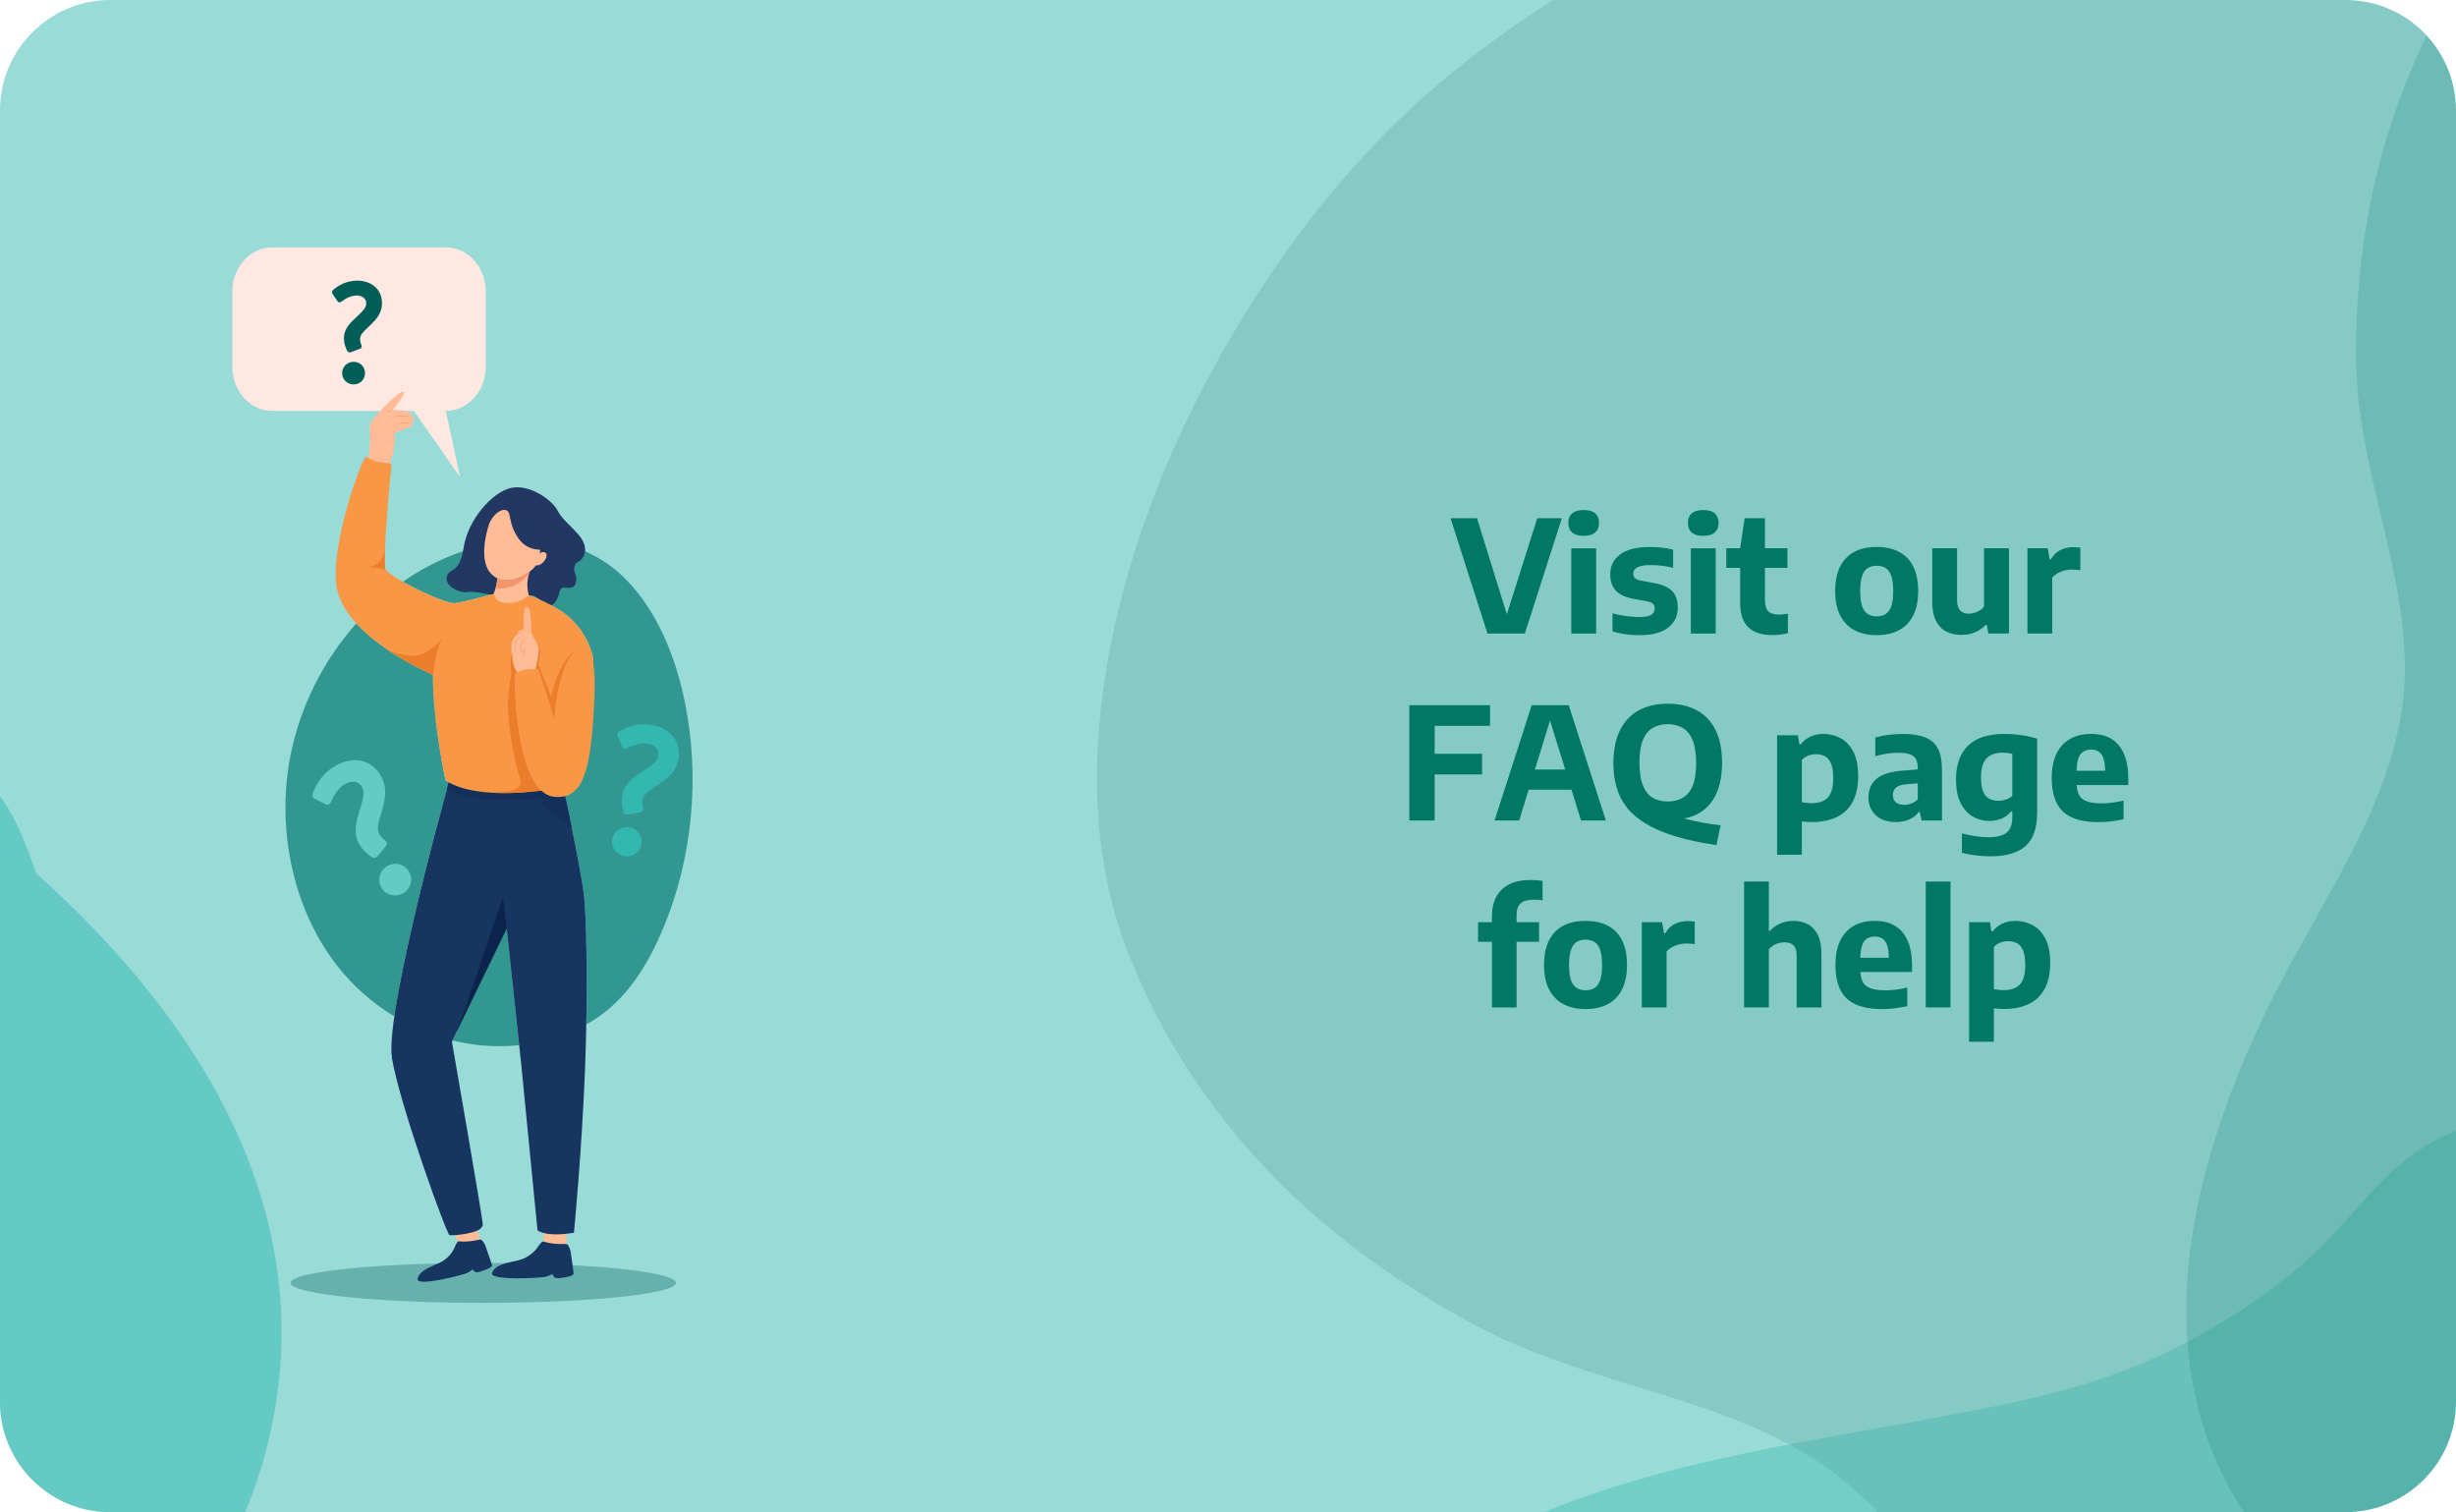 <?xml version="1.0" encoding="utf-8"?>
<!-- Generator: Adobe Illustrator 27.4.0, SVG Export Plug-In . SVG Version: 6.00 Build 0)  -->
<svg version="1.1" id="Layer_1" xmlns="http://www.w3.org/2000/svg" xmlns:xlink="http://www.w3.org/1999/xlink" x="0px" y="0px"
	 viewBox="0 0 536 330" style="enable-background:new 0 0 536 330;" xml:space="preserve">
<style type="text/css">
	.st0{clip-path:url(#SVGID_00000124120321855598312120000011495339405962372771_);}
	.st1{opacity:0.36;clip-path:url(#SVGID_00000070111811083388319520000014959467183829382311_);}
	.st2{fill:#33B8B0;}
	.st3{opacity:0.76;clip-path:url(#SVGID_00000070111811083388319520000014959467183829382311_);}
	.st4{fill:#007863;fill-opacity:0.59;}
	.st5{opacity:0.25;clip-path:url(#SVGID_00000070111811083388319520000014959467183829382311_);}
	.st6{fill:#4D9893;}
	.st7{clip-path:url(#SVGID_00000070111811083388319520000014959467183829382311_);}
	.st8{fill:#66CAC4;}
	.st9{opacity:0.19;clip-path:url(#SVGID_00000070111811083388319520000014959467183829382311_);}
	.st10{fill:#007863;}
	.st11{fill:#339791;}
	.st12{fill:#66B1AC;}
	.st13{fill:#FFE8E1;}
	.st14{fill:#005E58;}
	.st15{fill:#FFBC96;}
	.st16{fill:#163561;}
	.st17{fill:#B5ADB4;}
	.st18{fill:#12305A;}
	.st19{fill:#223762;}
	.st20{fill:#F3946B;}
	.st21{fill:#EC975E;}
	.st22{fill:#FA9746;}
	.st23{fill:#0A244B;}
	.st24{fill:#F99748;}
	.st25{fill:#FDB890;}
	.st26{fill:#EC7D2B;}
</style>
<g>
	<defs>
		<path id="SVGID_1_" d="M511.903,330H24.097C10.788,330,0,319.212,0,305.903V24.097
			C0,10.788,10.788,0,24.097,0h487.807C525.212,0,536,10.788,536,24.097v281.807
			C536,319.212,525.212,330,511.903,330z"/>
	</defs>
	<clipPath id="SVGID_00000147180654102415341690000008321347311804663469_">
		<use xlink:href="#SVGID_1_"  style="overflow:visible;"/>
	</clipPath>
	
		<g id="background_00000080900933273284227470000008241054205276795265_" style="clip-path:url(#SVGID_00000147180654102415341690000008321347311804663469_);">
		<g id="shapes_00000038371949805545801590000014907167142425605030_">
			<defs>
				
					<rect id="SVGID_00000008134521173666558320000005298971453921839251_" x="-29.426" y="-3.401" transform="matrix(-1 -1.224647e-16 1.224647e-16 -1 522.931 328.355)" width="581.783" height="335.158"/>
			</defs>
			<use xlink:href="#SVGID_00000008134521173666558320000005298971453921839251_"  style="overflow:visible;fill:#99DBD7;"/>
			<clipPath id="SVGID_00000101091678565159422860000016552497497144683163_">
				<use xlink:href="#SVGID_00000008134521173666558320000005298971453921839251_"  style="overflow:visible;"/>
			</clipPath>
			<g style="opacity:0.36;clip-path:url(#SVGID_00000101091678565159422860000016552497497144683163_);">
				<path class="st2" d="M283.311,422.038c5.052,16.288,18.638,27.218,33.422,35.114
					c17.352,9.267,36.571,14.983,55.079,21.574
					c22.152,7.889,44.432,15.543,67.288,21.264
					c38.121,9.541,77.272,18.759,116.835,18.898
					c18.851,0.066,38.065-2.079,55.752-8.755
					c16.921-6.387,32.932-15.251,47.388-25.958
					c28.438-21.061,50.989-49.562,63.792-82.216
					c3.58-9.129,6.628-18.544,7.629-28.312
					c1.055-10.3,0.019-20.676-2.029-30.799
					c-2.15-10.633-5.392-21.013-8.499-31.405
					c-0.829-2.773-1.648-5.55-2.439-8.334c0.999,0.529,2.246-0.876,1.333-1.85
					c-0.89-0.949-1.766-1.91-2.636-2.875c-0.204-0.759-0.411-1.518-0.607-2.279
					c-0.496-1.917-1.217-2.915-3.503-2.604c-0.058,0.008-0.113,0.021-0.169,0.032
					c-3.552-4.099-7.042-8.25-10.673-12.283c-5.948-6.606-12.392-12.835-19.957-17.661
					c-8.667-5.529-18.65-8.739-28.491-11.631
					c-21.245-6.244-43.4-9.535-65.554-10.265
					c-10.416-0.343-20.955-0.263-31.332,0.777c-9.209,0.924-18.748,2.758-26.682,7.675
					c-8.334,5.165-14.256,13.174-20.916,20.119
					c-6.986,7.287-15.31,13.426-23.991,18.645
					c-8.813,5.298-18.246,9.587-28.081,12.719
					c-9.558,3.044-19.488,5.009-29.338,6.905
					c-19.773,3.805-39.739,6.74-59.279,11.632
					c-18.619,4.661-37.727,11.113-53.512,22.134
					c-12.507,8.733-21.826,21.598-27.492,35.478
					C280.989,391.641,278.819,407.556,283.311,422.038z"/>
			</g>
			<g style="opacity:0.76;clip-path:url(#SVGID_00000101091678565159422860000016552497497144683163_);">
				<path class="st4" d="M289.8,455.71c0.067,10.162,3.685,20.062,8.847,29.288
					c5.452,9.744,12.654,18.918,21.225,27.123
					c8.281,7.927,18.199,15.245,29.931,19.816c12.211,4.758,26.532,6.542,39.877,4.231
					c13.087-2.266,24.594-8.171,35.473-14.121
					c4.587-2.508,9.048-5.064,14.038-7.052c4.489-1.789,9.175-3.24,13.918-4.541
					c19.625-5.38,40.945-8.125,58.925-16.765
					c8.418-4.045,15.709-9.547,20.247-16.546
					c5.205-8.028,6.972-17.454,5.905-26.394
					c-2.283-19.131-16.764-36.363-35.039-48.426
					c-12.07-7.967-26.685-14.348-42.182-17.147
					c-8.968-4.651-17.813-9.6-28.252-11.847
					c-15.361-3.306-31.353-1.077-45.827,3.655
					c-12.758,4.171-24.836,9.835-36.635,15.486
					c-10.467,5.013-20.692,10.435-29.968,16.779
					c-8.628,5.9-16.488,12.709-22.05,20.647
					C292.701,437.789,289.74,446.665,289.8,455.71z"/>
			</g>
			<g style="opacity:0.25;clip-path:url(#SVGID_00000101091678565159422860000016552497497144683163_);">
				<path class="st6" d="M465.34-68.947c-13.221,4.871-25.642,11.629-37.725,18.606
					c-11.858,6.847-23.599,13.815-35.656,20.361
					c-26.298,14.276-53.597,27.99-76.391,46.919
					c-19.191,15.937-34.534,35.589-46.592,56.05
					c-12.819,21.753-22.276,45.165-26.796,68.91
					c-4.194,22.033-4.136,44.703,3.706,65.21
					c8.814,23.047,23.715,43.543,43.235,60.029
					c9.867,8.333,20.832,15.623,32.508,21.917
					c12.282,6.621,26.067,10.606,39.691,14.84
					c13.353,4.149,26.767,8.694,37.674,16.628
					c10.713,7.794,18.706,17.953,25.879,28.448
					c6.319,9.245,12.117,18.787,18.852,27.785
					c6.055,8.089,12.682,15.824,19.992,23.01
					c14.367,14.124,31.84,26.387,52.709,32.399
					c21.56,6.211,46.336,4.929,67.989-4.556
					c22.316-9.775,39.303-27.023,51.94-45.821
					c6.96-10.352,12.741-21.231,17.705-32.359
					c4.758-3.606,9.506-7.238,13.05-11.921c8.158-10.776,9.7-23.682,8.182-35.68
					c-1.686-13.328-6.552-25.288-12.563-37.207
					c-3.312-6.566-6.721-13.103-9.342-19.962
					c-2.564-6.711-4.317-13.718-5.6-20.794
					c-2.584-14.243-3.059-28.859-3.63-43.397
					c-0.535-13.642-1.182-27.283-3.458-40.672
					c-2.186-12.856-5.702-25.443-10.414-37.572
					c-4.636-11.933-10.437-23.465-17.51-34.268
					c-7.198-10.993-15.988-20.576-25.432-29.993
					c-9.257-9.231-18.121-18.778-24.985-29.66
					c-5.27-8.355-9.081-17.293-12.736-26.367
					c-6.419-15.932-12.742-33.234-26.195-45.323
					c-6.334-5.692-14.449-9.72-23.662-10.895
					C488.289-75.743,476.346-73.002,465.34-68.947z"/>
			</g>
			<g style="clip-path:url(#SVGID_00000101091678565159422860000016552497497144683163_);">
				<path class="st8" d="M-448.212,241.941c0.583,14.078,3.209,27.972,6.146,41.612
					c2.882,13.386,5.916,26.698,8.451,40.181
					c5.527,29.408,10.213,59.597,21.243,87.096
					c9.287,23.153,23.289,43.781,39.069,61.53
					c16.776,18.871,36.162,35.049,57.378,46.63
					c19.687,10.747,41.283,17.641,63.207,16.462
					c24.639-1.324,48.716-9.226,70.392-22.752
					c10.956-6.837,21.257-15.04,30.827-24.225
					c10.067-9.661,18.087-21.561,26.293-33.231
					c8.043-11.438,16.48-22.814,27.376-30.763
					c10.702-7.808,22.823-12.302,35.011-15.912
					c10.737-3.18,21.597-5.775,32.227-9.427c9.556-3.283,18.95-7.221,28.031-11.976
					c17.848-9.345,34.877-22.218,46.997-40.24
					c12.521-18.618,18.896-42.595,16.505-66.112
					c-2.463-24.238-13.674-45.694-27.693-63.486
					c-7.72-9.798-16.304-18.635-25.374-26.772
					c-1.974-5.635-3.976-11.267-7.346-16.076
					c-7.756-11.068-19.569-16.493-31.454-18.726
					c-13.203-2.481-26.079-1.516-39.266,0.552
					c-7.265,1.139-14.532,2.381-21.864,2.773c-7.173,0.383-14.381-0.096-21.509-1.043
					c-14.349-1.907-28.408-5.935-42.421-9.848
					c-13.15-3.672-26.332-7.239-39.774-9.176
					c-12.907-1.86-25.966-2.372-38.955-1.605
					c-12.779,0.755-25.535,2.741-37.985,6.162
					c-12.671,3.482-24.487,8.911-36.345,15.014
					c-11.624,5.982-23.429,11.492-35.891,14.69
					c-9.568,2.455-19.244,3.343-29.002,4.041
					c-17.132,1.226-35.54,1.941-51.171,11.041
					c-7.359,4.285-13.681,10.774-17.624,19.183
					C-447.646,218.013-448.697,230.222-448.212,241.941z"/>
			</g>
			<g style="opacity:0.19;clip-path:url(#SVGID_00000101091678565159422860000016552497497144683163_);">
				<path class="st10" d="M921.768-19.241c-11.288-7.204-23.932-12.716-36.606-17.848
					c-12.439-5.036-24.932-9.913-37.191-15.273
					c-26.738-11.69-53.461-24.461-82.758-30.823
					c-24.667-5.356-50.84-5.663-76.094-3.019
					c-26.85,2.811-53.534,9.122-78.013,19.36
					c-22.715,9.5-43.855,22.585-59.009,40.317
					c-17.03,19.928-28.574,42.996-34.02,67.252
					c-2.752,12.261-3.97,24.753-3.897,37.21
					c0.077,13.104,3.383,25.829,6.374,38.575
					c2.932,12.493,5.526,25.259,3.676,38.077
					c-1.817,12.591-7.23,24.484-13.375,35.95
					c-5.413,10.1-11.367,19.977-16.338,30.251
					c-4.468,9.235-8.313,18.701-11.298,28.367
					c-5.866,18.997-8.411,39.275-3.388,58.527
					c12.015,46.046,58.436,60.519,101.212,61.675
					c67.904,1.834,163.899,4.224,220.434-39.409
					c11.587-8.943-98.668,3.486-90.602-7.919
					c4.444-6.283,8.81-12.624,13.879-18.553
					c4.96-5.801,10.61-11.158,16.564-16.2
					c11.984-10.148,25.391-18.916,38.677-27.711
					c12.467-8.253,24.876-16.589,36.219-26.013
					c10.891-9.05,20.854-18.951,29.779-29.494
					c8.78-10.372,16.593-21.397,23.076-32.964
					c6.597-11.771,11.065-23.936,15.045-36.501
					c3.901-12.316,8.299-24.516,14.963-35.971
					c5.116-8.794,11.521-16.82,18.131-24.806
					c11.606-14.022,24.541-28.761,28.972-45.897
					c2.086-8.068,1.711-16.526-1.887-24.175
					C939.813-5.782,931.165-13.244,921.768-19.241z"/>
			</g>
		</g>
	</g>
</g>
<path class="st11" d="M110.574,202.639l-11.83,24.415c3.381,0.83,6.843,1.26,10.302,1.26
	c1.423,0,2.845-0.073,4.261-0.22L110.574,202.639 M77.761,136.043
	c-7.075,7.962-12.221,17.957-14.359,28.797
	c-3.145,15.95,0.494,33.503,10.182,45.914c3.501,4.484,7.762,8.203,12.474,11.046
	c2.1-14.561,8.775-39.764,11.871-51.07c-0.241-0.133-0.474-0.272-0.7-0.419
	c0,0-2.781-12.806-2.734-23.071C94.496,147.24,83.983,142.872,77.761,136.043
	 M115.099,117.833c-9.146,0-18.605,3.383-26.16,8.43
	c-0.339,0.226-0.675,0.456-1.009,0.69c3.756,2.136,9.145,4.529,11.038,4.666
	c0.033,0.002,0.069,0.004,0.108,0.004c1.577,0,8.027-1.904,8.538-1.989
	c0.012-0.002,0.023-0.003,0.034-0.003c0.463,0-0.041,1.771,2.975,1.966
	c0.157,0.01,0.309,0.015,0.458,0.015c2.763,0,3.989-1.672,4.436-1.672
	c0.216,0,5.515,2.037,8.497,4.575c3.52,2.996,4.823,6.689,5.321,8.554
	c1.245,4.661-5.097,28.446-5.097,28.446s-0.484,0.109-1.33,0.27
	c0.07,0.321,0.142,0.652,0.215,0.99h0
	c0.054,0.248,0.109,0.501,0.164,0.758c0.053,0.245,0.107,0.494,0.161,0.746
	l0.001,0.006c0.018,0.083,0.035,0.166,0.053,0.249
	c0.051,0.24,0.104,0.484,0.156,0.729c0.002,0.01,0.004,0.021,0.007,0.031
	c1.369,6.416,3.014,14.523,3.721,19.588c0.505,3.615,0.81,15.518,0.569,28.69
	c1.627-0.908,3.184-1.959,4.642-3.165c5.424-4.487,9.255-10.927,12.09-17.686
	c6.507-15.517,8.176-33.402,4.669-50.036c-2.049-9.717-5.967-19.221-12.592-26.074
	C130.746,120.383,123.04,117.833,115.099,117.833"/>
<path class="st12" d="M105.445,275.6c-4.435,0-8.715,0.07-12.728,0.206
	c-3.345,0.105-6.505,0.256-9.428,0.447c-0.743,0.045-1.472,0.096-2.18,0.151
	c-8.238,0.608-14.275,1.512-16.636,2.567c-0.713,0.316-1.09,0.648-1.09,0.989
	c0,0.291,0.271,0.573,0.794,0.844c3.802,2.004,20.835,3.516,41.268,3.516
	c2.662,0,5.264-0.025,7.79-0.075c2.722-0.055,5.349-0.136,7.861-0.236
	c11.869-0.492,21.061-1.532,24.708-2.813c1.11-0.392,1.708-0.809,1.708-1.236
	c0-0.432-0.613-0.854-1.758-1.251c-2.602-0.899-7.936-1.678-15.013-2.235
	C123.703,275.927,114.943,275.6,105.445,275.6"/>
<path class="st2" d="M133.64,183.138c0.301-1.737,1.957-2.891,3.717-2.587
	c1.797,0.311,2.94,1.908,2.632,3.684c-0.307,1.775-1.919,2.898-3.716,2.587
	C134.513,186.517,133.34,184.875,133.64,183.138z M137.132,177.75l-0.319,0.023
	c-0.344-0.06-0.586-0.257-0.718-0.63c-0.372-1.27-0.481-2.456-0.292-3.551
	c0.477-2.758,2.599-4.102,4.812-5.509c1.068-0.71,1.836-1.278,2.265-1.71
	c0.429-0.431,0.711-0.926,0.796-1.417c0.255-1.473-0.883-2.41-2.26-2.647
	c-1.53-0.265-3.197,0.265-4.539,0.966c-0.21,0.08-0.377,0.129-0.568,0.097
	c-0.229-0.04-0.401-0.186-0.515-0.44l-0.999-2.195
	c-0.096-0.134-0.101-0.329-0.068-0.518c0.046-0.265,0.2-0.472,0.423-0.628
	c2.359-1.342,4.721-1.79,7.092-1.38c3.901,0.674,6.486,3.494,5.807,7.422
	c-0.431,2.493-1.891,3.875-3.905,5.277l-0.851,0.592
	c-1.017,0.641-1.74,1.178-2.207,1.602c-0.467,0.425-0.75,0.921-0.841,1.45
	c-0.085,0.491-0.068,1.077,0.089,1.766c0.012,0.158,0.031,0.278,0.018,0.354
	c-0.02,0.113-0.085,0.257-0.18,0.357c-0.134,0.094-0.269,0.187-0.39,0.205
	L137.132,177.75z"/>
<path class="st8" d="M82.414,186.835l-0.249,0.238c-0.326,0.188-0.662,0.191-1.029-0.026
	c-1.183-0.796-2.092-1.701-2.691-2.738c-1.507-2.612-0.677-5.189,0.184-7.88
	c0.394-1.325,0.638-2.324,0.697-2.977c0.057-0.653-0.051-1.258-0.319-1.723
	c-0.805-1.395-2.393-1.385-3.697-0.632c-1.448,0.836-2.464,2.423-3.091,3.93
	c-0.119,0.212-0.223,0.366-0.404,0.471c-0.217,0.125-0.46,0.123-0.729-0.008
	l-2.341-1.128c-0.171-0.045-0.31-0.202-0.413-0.381
	c-0.145-0.251-0.161-0.529-0.083-0.811c1.027-2.739,2.673-4.738,4.919-6.034
	c3.695-2.133,7.778-1.582,9.927,2.138c1.363,2.361,1.107,4.512,0.407,7.063
	l-0.296,1.077c-0.4,1.231-0.628,2.175-0.722,2.849
	c-0.094,0.674,0.014,1.278,0.303,1.78c0.269,0.465,0.687,0.938,1.292,1.401
	c0.119,0.122,0.217,0.208,0.259,0.279c0.062,0.108,0.108,0.272,0.098,0.422
	c-0.047,0.17-0.093,0.339-0.181,0.438L82.414,186.835z M83.239,193.702
	c-0.95-1.647-0.373-3.742,1.292-4.704c1.702-0.983,3.75-0.448,4.72,1.234
	c0.97,1.681,0.41,3.722-1.292,4.705C86.293,195.898,84.189,195.347,83.239,193.702z
	"/>
<path class="st13" d="M97.298,53.984H59.415c-4.813,0-8.716,4.308-8.716,9.623v16.442
	c0,5.314,3.902,9.623,8.716,9.623h30.913l10.072,14.438l-3.101-14.438
	c4.813,0,8.715-4.308,8.715-9.623V63.607
	C106.013,58.292,102.111,53.984,97.298,53.984"/>
<path class="st14" d="M76.621,76.848l-0.241,0.059c-0.271,0-0.481-0.119-0.632-0.386
	c-0.451-0.921-0.692-1.812-0.692-2.674c0-2.169,1.444-3.476,2.948-4.843
	c0.722-0.683,1.233-1.218,1.504-1.604c0.271-0.386,0.421-0.802,0.421-1.189
	c0-1.159-0.993-1.723-2.076-1.723c-1.203,0-2.407,0.624-3.339,1.337
	c-0.15,0.089-0.271,0.149-0.421,0.149c-0.181,0-0.331-0.089-0.451-0.268
	l-1.053-1.545c-0.09-0.089-0.12-0.238-0.12-0.386
	c0-0.208,0.09-0.386,0.241-0.535c1.624-1.337,3.369-1.99,5.235-1.99
	c3.068,0,5.415,1.812,5.415,4.902c0,1.961-0.933,3.209-2.286,4.546l-0.572,0.564
	c-0.692,0.624-1.173,1.129-1.474,1.515c-0.301,0.386-0.451,0.802-0.451,1.218
	c0,0.386,0.09,0.832,0.301,1.337c0.03,0.119,0.06,0.208,0.06,0.267
	c0,0.089-0.03,0.208-0.09,0.297c-0.09,0.089-0.181,0.178-0.271,0.208
	L76.621,76.848z M74.665,81.424c0-1.367,1.113-2.466,2.497-2.466
	c1.414,0,2.497,1.07,2.497,2.466c0,1.396-1.083,2.466-2.497,2.466
	C75.778,83.89,74.665,82.791,74.665,81.424z"/>
<path class="st15" d="M100.679,272.745l-2.094-5.234l4.973-1.483
	c0,0,0.436,2.879,1.396,4.667L100.679,272.745z"/>
<path class="st16" d="M106.045,272.167c-0.174-0.567-0.474-1.089-0.888-1.513
	c-0.099-0.101-0.264-0.151-0.314-0.161c-0.2-0.039-2.354,0.659-4.648,0.405
	c-0.152-0.017-0.297,0.06-0.385,0.184c-0.294,0.417-0.595,1.135-0.595,1.135
	s-0.8,2.177-3.267,3.354c-1.774,0.846-4.502,1.655-4.795,3.569
	c-0.264,1.728,10.06-0.957,10.82-1.343c0.753-0.383,1.23-0.811,1.23-0.811
	s0.241,0.642,0.856,0.668c0.615,0.026,3.19-0.944,3.295-1.403
	C107.441,275.864,106.464,273.528,106.045,272.167z"/>
<path class="st15" d="M118.616,271.535c0,0,0.055-3.37,0-3.849l5.092,0.218
	c0,0-0.175,2.617,0,4.056L118.616,271.535z"/>
<path class="st16" d="M124.593,273.519c-0.066-0.636-0.274-1.251-0.624-1.786
	c-0.084-0.128-0.248-0.215-0.299-0.235c-0.203-0.083-2.627,0.205-5.001-0.542
	c-0.157-0.049-0.327,0.001-0.446,0.115c-0.398,0.38-0.866,1.076-0.866,1.076
	s-1.301,2.135-4.156,2.866c-2.053,0.525-5.108,0.811-5.817,2.774
	c-0.64,1.772,10.841,1.088,11.725,0.838c0.877-0.248,1.47-0.601,1.47-0.601
	s0.121,0.729,0.766,0.885c0.645,0.156,3.572-0.332,3.778-0.796
	C125.298,277.721,124.752,275.046,124.593,273.519z"/>
<path class="st16" d="M127.387,194.88c-1.317-9.422-5.874-29.376-5.874-29.376L99.535,164.95
	c0,0-15.799,55.564-13.977,66.095c1.823,10.531,11.958,38.438,12.546,38.503
	c0.589,0.065,2.552,0,4.842-0.589c2.29-0.589,2.225-1.293,2.421-1.603
	c0.196-0.31-6.744-40.053-6.744-40.053l11.951-24.664l3.14,29.237l3.594,36.613
	c0,0,1.734,1.574,7.952,0.523c0,0,1.716-17.607,2.427-35.915
	C128.33,216.533,128.012,199.355,127.387,194.88"/>
<path class="st17" d="M123.659,175.26c0.002,0.01,0.005,0.021,0.007,0.031
	C123.663,175.281,123.661,175.271,123.659,175.26 M123.448,174.277
	c0.018,0.085,0.036,0.169,0.055,0.254c-0.018-0.083-0.036-0.166-0.053-0.249
	L123.448,174.277 M123.124,172.773h-0c0.054,0.249,0.108,0.501,0.164,0.758
	C123.232,173.275,123.178,173.022,123.124,172.773"/>
<path class="st18" d="M97.929,170.73c-0.124,0.454-0.254,0.931-0.39,1.428
	c3.257,1.966,7.95,2.572,12.496,2.572c2.902,0,5.742-0.247,8.112-0.544
	c-0.633,1.61,6.64,6.465,6.64,6.465c-0.378-1.845-0.759-3.659-1.121-5.355
	c-0-0.001-0.001-0.003-0.001-0.004c-0.002-0.01-0.004-0.021-0.007-0.031
	c-0.001-0.004-0.002-0.007-0.002-0.011c-0.033-0.154-0.065-0.307-0.098-0.458
	l-0.003-0.014c-0.018-0.082-0.035-0.164-0.052-0.245
	c-0.018-0.085-0.036-0.17-0.055-0.254l-0.001-0.005
	c-0.054-0.25-0.107-0.497-0.159-0.741c-0.055-0.257-0.11-0.509-0.164-0.758
	h-0c-0.073-0.338-0.145-0.668-0.215-0.99
	c-2.355,0.446-7.516,1.29-12.882,1.29
	C105.662,173.074,101.163,172.515,97.929,170.73"/>
<path class="st19" d="M125.697,122.898c0,0,2.556-1.01,1.895-3.805
	c-0.66-2.795-4.534-4.93-5.92-7.68c-1.159-2.3-6.17-5.901-10.261-4.903
	c-4.09,0.999-9.284,6.939-10.22,12.97c-0.936,6.031-3.06,4.197-3.665,6.332
	c-0.605,2.135,3.071,3.748,4.529,3.407c1.458-0.341,6.23,0.687,8.616,1.707
	c2.386,1.02,4.245-1.472,5.82-0.903c1.575,0.569,3.003,3.328,4.531,1.54
	c1.527-1.789,0.608-3.457,2.252-3.324c1.644,0.134,2.213,0.04,2.467-1.509
	C125.995,125.18,124.679,124.765,125.697,122.898z"/>
<path class="st15" d="M106.781,114.254c0,0-2.88,7.95,0.607,11.171
	c3.487,3.22,8.81-0.708,9.567-2.053c0,0,0.803,0.169,1.585-0.669
	c0.782-0.838,1.079-1.914,0.325-2.159c-0.754-0.246-1.098,0.288-1.098,0.288
	s0.13-0.646,0.115-0.826c-0.016-0.181-2.955,0.349-5.004-2.908
	s-1.229-5.264-2.36-5.735C109.387,110.892,107.59,112.293,106.781,114.254z"/>
<path class="st15" d="M116.262,131.646c-0.924-0.17-1.631,0.845-5.177,0.291
	c-3.546-0.553-3.507-2.065-3.507-2.065l-0.001-0.001
	c0.78-1.449,0.978-3.652,0.978-3.652l0.003-0.002
	c2.435,1.156,5.339-0.184,7.042-1.482l-0,0.001
	C114.139,128.962,116.262,131.646,116.262,131.646z"/>
<path class="st20" d="M109.916,128.378c3.305-0.302,5.533-3.167,5.533-3.167l0.001,0
	c0.046-0.156,0.096-0.314,0.151-0.474l0-0.001
	c-1.703,1.298-4.608,2.638-7.042,1.482l-0.004,0.002c0,0-0.093,1.032-0.401,2.147
	C108.63,128.428,109.21,128.442,109.916,128.378z"/>
<path class="st15" d="M80.404,100.778c0,0,0.148-1.752,0.289-3.643
	c0.301-4.034-0.521-3.763,0.467-5.259c0.988-1.496,6.132-6.821,6.893-6.409
	c0.761,0.412-2.348,3.99-2.348,3.99s4.807,0.027,4.143,1.469
	c0,0,1.219,0.569,0.056,1.364c0,0,0.376,0.706-0.504,0.959
	c-1.832,0.526-3.231,1.247-3.231,1.247s0.209,4.116-1.465,7.412L80.404,100.778z"/>
<path class="st21" d="M89.726,90.912l-0.517-0.03c-0.172-0.011-0.344-0.02-0.516-0.027
	c-0.344-0.013-0.688-0.025-1.031-0.022c-0.343,0.001-0.686,0.015-1.026,0.053
	c-0.17,0.019-0.339,0.046-0.504,0.09c-0.166,0.04-0.328,0.099-0.475,0.189
	c0.272-0.221,0.627-0.31,0.966-0.37c0.344-0.06,0.692-0.078,1.039-0.081
	c0.347-0,0.693,0.016,1.038,0.05C89.043,90.798,89.387,90.842,89.726,90.912z
	"/>
<path class="st21" d="M89.754,92.281c-0.143-0.014-0.285-0.023-0.427-0.023
	c-0.142-0.004-0.284-0.004-0.426,0.003c-0.284,0.012-0.566,0.035-0.847,0.072
	c-0.281,0.039-0.561,0.085-0.838,0.146c-0.279,0.057-0.553,0.133-0.831,0.203
	c0.131-0.057,0.264-0.111,0.399-0.162c0.137-0.043,0.272-0.094,0.411-0.13
	c0.276-0.083,0.56-0.133,0.845-0.175c0.286-0.035,0.574-0.054,0.862-0.045
	C89.188,92.179,89.477,92.205,89.754,92.281z"/>
<path class="st21" d="M85.704,89.457c-0.122,0.048-0.238,0.1-0.352,0.155
	c-0.114,0.056-0.226,0.113-0.336,0.176c-0.109,0.063-0.218,0.127-0.325,0.197
	c-0.108,0.068-0.212,0.142-0.324,0.211c0.078-0.105,0.168-0.201,0.268-0.285
	c0.098-0.087,0.209-0.159,0.321-0.226c0.115-0.064,0.235-0.119,0.36-0.159
	C85.442,89.486,85.572,89.457,85.704,89.457z"/>
<path class="st22" d="M129.336,143.068c-0.498-1.865-1.801-5.558-5.321-8.554
	c-2.982-2.538-8.281-4.575-8.497-4.575c-0.471,0-1.807,1.857-4.894,1.658
	c-3.087-0.199-2.486-2.05-3.01-1.963c-0.523,0.087-7.283,2.085-8.646,1.986
	c-2.952-0.214-14.411-5.915-14.908-7.569c-0.498-1.654,0.997-18.901,0.997-18.901
	s0.472-3.598,0.327-3.851c-0.174-0.305-1.845-0.201-3.067-0.549
	c-1.221-0.349-1.878-0.82-2.429-1.064c-0.678-0.301-8.697,21.161-6.123,29.758
	c3.141,10.489,20.73,17.797,20.73,17.797
	c-0.047,10.266,2.734,23.071,2.734,23.071c8.339,5.413,27.009,1.203,27.009,1.203
	S130.58,147.729,129.336,143.068"/>
<path class="st23" d="M99.531,225.43h-0l11.043-22.791l-0.78-6.968
	C109.795,195.672,100.439,223.557,99.531,225.43z"/>
<path class="st15" d="M113.222,147.24c0,0-0.568-0.661-1.034-1.699
	c-0.36-0.801-0.376-2.65-0.376-2.65s-1.178-2.584,1.14-4.59
	c0,0,0.111-0.525,0.725-0.795c0.523-0.23,0.67-0.068,0.67-0.068
	s-0.178-4.797,0.534-4.961c1.233-0.284,0.846,5.143,1.154,5.805
	c0.308,0.662,1.692,2.844,1.615,3.546c-0.077,0.701-0.769,4.442-0.769,4.442
	L113.222,147.24"/>
<path class="st21" d="M114.2,138.011c-0.285,0.005-0.567,0.055-0.831,0.151
	c-0.266,0.091-0.509,0.238-0.709,0.429c-0.408,0.384-0.692,0.887-0.863,1.419
	c-0.088,0.266-0.144,0.543-0.185,0.822c-0.04,0.279-0.062,0.561-0.047,0.84
	c0.009,0.139,0.029,0.278,0.073,0.408c0.043,0.13,0.114,0.251,0.22,0.335
	c0.103,0.086,0.248,0.127,0.378,0.078c0.13-0.047,0.227-0.165,0.28-0.296
	c-0.041,0.135-0.129,0.267-0.268,0.327c-0.138,0.064-0.307,0.029-0.427-0.06
	c-0.124-0.087-0.207-0.22-0.258-0.357c-0.053-0.138-0.079-0.283-0.095-0.427
	c-0.03-0.29-0.009-0.579,0.028-0.864c0.038-0.284,0.091-0.569,0.179-0.846
	c0.176-0.551,0.483-1.066,0.911-1.46
	C113.03,138.12,113.634,137.962,114.2,138.011"/>
<path class="st21" d="M114.583,138.54c-0.25,0.056-0.492,0.139-0.719,0.25
	c-0.228,0.108-0.443,0.246-0.623,0.419c-0.18,0.171-0.329,0.375-0.419,0.605
	c-0.046,0.113-0.077,0.235-0.109,0.359c-0.032,0.123-0.058,0.247-0.086,0.37
	c-0.053,0.248-0.093,0.498-0.11,0.749c-0.015,0.25-0.012,0.506,0.055,0.741
	c0.036,0.115,0.093,0.227,0.189,0.292c0.093,0.065,0.224,0.076,0.342,0.06
	c0.12-0.017,0.23-0.085,0.309-0.182c0.079-0.097,0.136-0.214,0.168-0.337
	c-0.02,0.126-0.065,0.251-0.142,0.358c-0.075,0.107-0.19,0.193-0.323,0.222
	c-0.066,0.016-0.134,0.017-0.201,0.011c-0.067-0.006-0.138-0.026-0.197-0.064
	c-0.122-0.076-0.193-0.204-0.238-0.328c-0.089-0.254-0.091-0.521-0.08-0.779
	c0.014-0.259,0.051-0.516,0.101-0.769c0.025-0.127,0.057-0.252,0.09-0.376
	c0.034-0.123,0.068-0.249,0.12-0.373c0.102-0.244,0.262-0.465,0.461-0.636
	C113.571,138.789,114.076,138.6,114.583,138.54z"/>
<path class="st21" d="M115.361,139.096c-0.244-0.065-0.504-0-0.7,0.143
	c-0.2,0.141-0.348,0.344-0.462,0.56c-0.113,0.217-0.197,0.453-0.284,0.686
	c-0.084,0.234-0.158,0.471-0.209,0.712c-0.05,0.238-0.089,0.488-0.036,0.716
	c0.027,0.112,0.083,0.215,0.17,0.284c0.042,0.034,0.098,0.064,0.144,0.078
	c0.042,0.014,0.09,0.001,0.136-0.026c0.093-0.059,0.17-0.16,0.237-0.261
	c0.067-0.103,0.127-0.212,0.184-0.323c0.118-0.22,0.216-0.451,0.33-0.675
	c-0.086,0.236-0.172,0.471-0.271,0.703c-0.052,0.115-0.107,0.229-0.172,0.339
	c-0.066,0.109-0.137,0.219-0.252,0.302c-0.057,0.039-0.14,0.07-0.22,0.048
	c-0.074-0.022-0.129-0.053-0.186-0.096c-0.112-0.085-0.184-0.214-0.216-0.344
	c-0.063-0.263-0.026-0.525,0.026-0.773c0.057-0.249,0.137-0.489,0.226-0.725
	c0.091-0.234,0.179-0.471,0.311-0.692c0.129-0.218,0.292-0.427,0.513-0.564
	C114.846,139.053,115.125,139.003,115.361,139.096z"/>
<path class="st21" d="M114.781,141.165c-0.112,0.428-0.26,0.841-0.351,1.264
	c-0.094,0.422-0.134,0.854-0.076,1.293c-0.079-0.207-0.118-0.431-0.121-0.655
	c-0.005-0.224,0.023-0.448,0.069-0.666
	C114.4,141.964,114.573,141.554,114.781,141.165z"/>
<path class="st24" d="M116.006,138.2c0.009,0.033,0.018,0.06,0.029,0.083l0,0
	l-0-0.001C116.024,138.259,116.015,138.232,116.006,138.2 M116.005,138.197
	c0,0.001,0,0.001,0.001,0.002
	C116.006,138.198,116.006,138.198,116.005,138.197 M116.005,138.195
	c0,0,0,0.001,0,0.001
	C116.005,138.196,116.005,138.195,116.005,138.195 M116.004,138.192
	c0,0,0,0,0,0.001
	C116.004,138.193,116.004,138.192,116.004,138.192 M116.003,138.19l0,0
	c-0-0,0-0,0-0 M113.464,137.621
	c-0.334,0.22-0.458,0.511-0.497,0.628v-0
	C113.006,138.132,113.13,137.841,113.464,137.621 M113.469,137.618
	c-0.002,0.001-0.003,0.002-0.005,0.003
	C113.466,137.62,113.467,137.619,113.469,137.618 M113.473,137.615
	c-0.001,0.001-0.002,0.001-0.003,0.002
	C113.471,137.617,113.472,137.616,113.473,137.615 M113.477,137.612
	c-0.001,0-0.001,0.001-0.002,0.001
	C113.476,137.613,113.477,137.613,113.477,137.612 M113.482,137.61l-0,0
	L113.482,137.61 M113.717,137.489c-0.008,0.003-0.017,0.007-0.025,0.011
	C113.7,137.496,113.709,137.492,113.717,137.489 M113.718,137.488
	c-0,0-0.001,0-0.001,0
	C113.718,137.488,113.718,137.488,113.718,137.488 M113.744,137.478
	c-0.003,0.001-0.007,0.003-0.01,0.004
	C113.737,137.48,113.74,137.479,113.744,137.478 M114.14,137.382
	c-0.092,0.002-0.22,0.025-0.394,0.094
	C113.92,137.407,114.048,137.384,114.14,137.382 M114.15,137.382L114.15,137.382
	c0.001,0,0.001,0,0.002,0C114.151,137.382,114.151,137.382,114.15,137.382
	 M114.944,132.467c-0.017,0.001-0.034,0.004-0.051,0.007
	C114.91,132.471,114.928,132.469,114.944,132.467"/>
<path class="st25" d="M114.972,132.466c-0.009,0-0.018,0-0.028,0.001
	c-0.017,0.001-0.034,0.004-0.051,0.007c-0.004,0.001-0.008,0.002-0.012,0.003l0,0
	c-0.475,0.109-0.554,2.28-0.554,3.713c0,0.716,0.02,1.248,0.02,1.248l0,0l0,0
	c0,0-0-0-0-0c-0.005-0.005-0.057-0.055-0.195-0.055
	c-0.001,0-0.001-0-0.002-0c-0.003,0-0.007,0-0.01,0
	c-0.092,0.002-0.22,0.025-0.394,0.094c-0.001,0-0.002,0.001-0.003,0.001
	c-0.003,0.001-0.007,0.003-0.01,0.004c-0.005,0.002-0.01,0.004-0.015,0.006
	c-0,0-0.001,0-0.001,0c-0,0-0,0-0,0
	c-0.008,0.003-0.017,0.007-0.025,0.011c-0.005,0.002-0.01,0.004-0.014,0.006l0,0
	l0,0c-0.072,0.032-0.137,0.067-0.196,0.104l-0,0
	c-0.001,0.001-0.003,0.002-0.004,0.003c-0.001,0-0.001,0.001-0.002,0.001
	c-0.001,0.001-0.002,0.001-0.003,0.002c-0.001,0.001-0.002,0.001-0.003,0.002
	c-0,0-0.001,0-0.001,0.001c-0.002,0.001-0.003,0.002-0.005,0.003
	l-0,0c-0.334,0.22-0.458,0.511-0.497,0.628
	c0.319-0.166,0.679-0.246,1.033-0.246c0.067,0,0.134,0.003,0.2,0.009
	c-0.285,0.005-0.567,0.055-0.831,0.151c-0.05,0.017-0.099,0.036-0.147,0.057
	c0.256-0.071,0.671-0.17,1.131-0.216c0,0,0.112-0.008,0.281-0.008
	c0.377,0,1.042,0.039,1.401,0.288c-0.01-0.022-0.02-0.05-0.029-0.083
	c-0-0-0-0-0-0.001c-0-0.001-0-0.001-0.001-0.002
	c-0-0-0-0.001-0-0.001c-0-0-0-0.001-0-0.001
	c-0-0.001-0-0.001-0-0.002c-0-0-0-0-0-0.001
	c-0-0.001-0-0.002-0.001-0.003l-0-0
	C115.76,137.25,116.052,132.467,114.972,132.466"/>
<path class="st21" d="M114,138.002c-0.354,0-0.714,0.08-1.033,0.246v0
	c-0.011,0.033-0.015,0.052-0.015,0.052v0c0,0,0.1-0.035,0.269-0.082
	c0.048-0.021,0.097-0.04,0.147-0.057c0.264-0.095,0.546-0.146,0.831-0.151
	C114.134,138.005,114.067,138.002,114,138.002"/>
<path class="st26" d="M112.394,147.026c0.092-0.08,0.251-0.178,0.464-0.281
	c-0.197-0.293-0.445-0.705-0.669-1.205c-0.36-0.801-0.376-2.65-0.376-2.65
	s-0.358,0.569-0.359,2.162c-0.001,1.592,0.294,1.592,0.18,1.854
	c-0.115,0.262-0.508,2.116-0.769,6.237c-0.262,4.122,1.505,13.674,2.421,16.095
	c0.916,2.421,0.121,3.647-6.022,3.754c3.82,0.232,7.762-0.072,10.885-0.464
	C112.271,167.072,112.164,147.227,112.394,147.026z"/>
<path class="st26" d="M120.3,152.064c-0.508-1.439-2.371-5.888-2.402-6.183
	c-0.031-0.294-0.492-0.523-0.471-0.752c0.021-0.229,0.502-2.355,0.469-3.075
	c-0.033-0.718-0.935-2.062-0.939-2.068c0.387,0.734,0.732,1.482,0.692,1.842
	c-0.065,0.594-0.571,3.366-0.725,4.202c0.254,0.008,0.434,0.02,0.485,0.026
	c0.174,0.022,3.589,11.014,3.589,11.014c-0-0.002,0.712-12.871,5.221-15.509
	C121.744,143.864,120.3,152.064,120.3,152.064z"/>
<path class="st26" d="M89.599,143.144c-1.59-0.179-3.191-0.592-4.48-0.995
	c4.862,3.214,9.376,5.09,9.376,5.09s0.534-5.733,2.235-8.191
	C96.731,139.049,93.164,143.546,89.599,143.144z"/>
<path class="st26" d="M84.195,124.297l0-0c-0.067-0.089-0.113-0.171-0.135-0.247
	c-0.145-0.483-0.121-2.299-0.013-4.626l-0,0.002
	c-0.212,3.752-3.389,4.275-3.389,4.275
	C83.635,124.077,84.195,124.297,84.195,124.297z"/>
<path class="st22" d="M128.719,141.184c-0.063-0.014-0.125-0.029-0.19-0.042
	c-6.588-1.12-7.53,15.924-7.53,15.927c0,0-3.415-10.992-3.589-11.014
	c-0.175-0.022-1.854-0.109-2.9,0.131c-1.046,0.24-1.854,0.611-2.116,0.84
	c-0.262,0.229-0.087,26.048,8.606,26.858c5.76,0.537,7.689-4.633,8.498-17.338
	C129.832,151.293,130.164,145.903,128.719,141.184z"/>
<g>
	<polygon class="st10" points="332.786,138.253 340.86,113.093 335.489,113.093 328.856,134.065 
		322.347,113.093 316.567,113.093 324.626,138.253 	"/>
	<rect x="342.918" y="119.655" class="st10" width="5.423" height="18.598"/>
	<path class="st10" d="M345.62,116.935c1.145,0,1.989-0.247,2.533-0.74
		c0.544-0.493,0.816-1.181,0.816-2.065c0-0.907-0.272-1.604-0.816-2.091
		s-1.389-0.731-2.533-0.731c-1.133,0-1.975,0.244-2.524,0.731
		s-0.824,1.184-0.824,2.091c0,0.884,0.274,1.573,0.824,2.065
		C343.645,116.688,344.487,116.935,345.62,116.935z"/>
	<path class="st10" d="M356.432,130.671l2.991,0.544c0.635,0.125,1.077,0.309,1.326,0.553
		s0.374,0.592,0.374,1.045c0,0.567-0.249,1.014-0.748,1.343
		c-0.499,0.329-1.365,0.493-2.601,0.493c-1.009,0-2.012-0.071-3.009-0.212
		c-0.998-0.142-1.95-0.343-2.856-0.604v3.961
		c0.873,0.272,1.813,0.476,2.822,0.612c1.009,0.136,2.051,0.204,3.128,0.204
		c2.652,0,4.697-0.536,6.137-1.606s2.159-2.536,2.159-4.395
		c0-1.621-0.422-2.839-1.267-3.655c-0.845-0.816-2.094-1.377-3.748-1.683
		l-3.026-0.561c-0.612-0.125-1.043-0.312-1.292-0.561
		c-0.249-0.249-0.374-0.572-0.374-0.969c0-0.317,0.11-0.62,0.332-0.909
		c0.221-0.289,0.608-0.521,1.164-0.697c0.555-0.175,1.349-0.263,2.38-0.263
		c0.85,0,1.686,0.054,2.508,0.161c0.821,0.108,1.589,0.258,2.304,0.451v-3.978
		c-0.681-0.181-1.454-0.323-2.321-0.425c-0.866-0.102-1.748-0.153-2.644-0.153
		c-2.969,0-5.171,0.544-6.604,1.632s-2.15,2.527-2.15,4.318
		c0,1.474,0.396,2.652,1.19,3.536C353.4,129.736,354.676,130.342,356.432,130.671z"
		/>
	<rect x="369.013" y="119.655" class="st10" width="5.423" height="18.598"/>
	<path class="st10" d="M371.715,116.935c1.145,0,1.989-0.247,2.533-0.74
		c0.544-0.493,0.816-1.181,0.816-2.065c0-0.907-0.272-1.604-0.816-2.091
		s-1.389-0.731-2.533-0.731c-1.133,0-1.975,0.244-2.524,0.731
		s-0.824,1.184-0.824,2.091c0,0.884,0.274,1.573,0.824,2.065
		C369.74,116.688,370.582,116.935,371.715,116.935z"/>
	<path class="st10" d="M381.584,136.918c1.206,1.116,2.932,1.674,5.176,1.674
		c0.59,0,1.188-0.04,1.794-0.119c0.605-0.08,1.153-0.176,1.641-0.289v-4.267
		c-0.386,0.068-0.734,0.119-1.046,0.153c-0.312,0.034-0.62,0.051-0.927,0.051
		c-1.065,0-1.839-0.244-2.32-0.731s-0.723-1.36-0.723-2.618v-6.851h4.913v-4.267
		h-4.913v-6.562h-4.42l-0.985,6.562h-3.026v4.267h3.026v7.684
		C379.773,134.031,380.377,135.802,381.584,136.918z"/>
	<path class="st10" d="M404.763,137.547c1.349,0.708,2.952,1.062,4.812,1.062
		c1.858,0,3.465-0.354,4.819-1.062c1.354-0.708,2.396-1.776,3.128-3.205
		c0.73-1.428,1.097-3.213,1.097-5.355s-0.354-3.924-1.062-5.346
		c-0.709-1.422-1.743-2.491-3.103-3.205c-1.36-0.714-2.986-1.071-4.879-1.071
		c-1.904,0-3.531,0.354-4.879,1.062c-1.35,0.708-2.384,1.777-3.103,3.205
		c-0.721,1.428-1.08,3.219-1.08,5.372c0,2.142,0.371,3.924,1.113,5.347
		S403.414,136.839,404.763,137.547z M406.394,125.656
		c0.283-0.804,0.694-1.371,1.232-1.7s1.188-0.493,1.947-0.493
		c0.759,0,1.407,0.167,1.946,0.501c0.538,0.334,0.949,0.907,1.232,1.717
		c0.283,0.81,0.425,1.924,0.425,3.34c0,1.394-0.142,2.49-0.425,3.29
		c-0.283,0.799-0.694,1.366-1.232,1.7c-0.539,0.334-1.188,0.501-1.946,0.501
		c-0.76,0-1.409-0.17-1.947-0.51s-0.949-0.912-1.232-1.717
		s-0.425-1.91-0.425-3.315C405.97,127.566,406.111,126.461,406.394,125.656z"/>
	<path class="st10" d="M424.797,137.836c0.957,0.481,2.06,0.723,3.307,0.723
		c1.008,0,1.96-0.182,2.855-0.544c0.896-0.363,1.694-0.907,2.397-1.632h0.237
		l0.357,1.87h4.488v-18.598h-5.44v12.733c-0.261,0.34-0.581,0.624-0.96,0.85
		c-0.38,0.227-0.776,0.397-1.19,0.51s-0.808,0.17-1.182,0.17
		c-0.759,0-1.374-0.221-1.845-0.663c-0.47-0.442-0.705-1.218-0.705-2.329v-11.271
		h-5.423v11.645c0,1.746,0.277,3.151,0.833,4.216
		C423.082,136.582,423.839,137.355,424.797,137.836z"/>
	<path class="st10" d="M447.874,126.064c0.317-0.385,0.711-0.711,1.182-0.978
		c0.471-0.266,0.975-0.464,1.513-0.595c0.539-0.13,1.074-0.195,1.607-0.195
		c0.306,0,0.617,0.011,0.935,0.034c0.317,0.022,0.617,0.057,0.901,0.102v-4.896
		c-0.204-0.045-0.439-0.08-0.706-0.102c-0.267-0.023-0.535-0.034-0.808-0.034
		c-1.031,0-1.978,0.212-2.839,0.638c-0.861,0.425-1.553,1.102-2.074,2.031h-0.271
		l-0.425-2.414h-4.42v18.598h5.405V126.064z"/>
	<polygon class="st10" points="323.453,169.006 323.453,164.501 313.1,164.501 313.1,158.398 
		325.187,158.398 325.187,153.893 307.575,153.893 307.575,179.053 313.1,179.053 
		313.1,169.006 	"/>
	<path class="st10" d="M334.282,153.893l-8.108,25.16h5.372l2.073-6.715h9.343
		l2.083,6.715h5.423l-8.109-25.16H334.282z M334.977,167.935l3.301-10.694
		l3.317,10.694H334.977z"/>
	<path class="st10" d="M374.597,173.145c0.821-1.853,1.232-4.077,1.232-6.672
		c0-2.913-0.49-5.327-1.471-7.242c-0.98-1.916-2.357-3.338-4.131-4.267
		s-3.862-1.394-6.265-1.394c-2.38,0-4.457,0.467-6.23,1.402
		s-3.153,2.369-4.14,4.301c-0.985,1.932-1.479,4.372-1.479,7.318
		c0,1.881,0.227,3.618,0.68,5.21s1.192,3.049,2.219,4.369
		c1.025,1.32,2.402,2.505,4.131,3.553c1.729,1.048,3.861,1.966,6.4,2.754
		s5.56,1.437,9.062,1.947l0.9-4.318c-1.314-0.147-2.626-0.34-3.936-0.578
		c-1.309-0.238-2.612-0.533-3.91-0.884c-0.03-0.008-0.061-0.019-0.091-0.027
		c1.238-0.242,2.353-0.63,3.312-1.205
		C372.538,176.421,373.775,174.998,374.597,173.145z M369.438,171.403
		c-0.488,1.224-1.199,2.114-2.134,2.669c-0.936,0.555-2.049,0.833-3.341,0.833
		s-2.396-0.278-3.314-0.833s-1.624-1.459-2.117-2.711
		c-0.492-1.252-0.739-2.921-0.739-5.007c0-1.994,0.249-3.604,0.748-4.828
		c0.499-1.224,1.207-2.111,2.125-2.661s2.018-0.825,3.298-0.825
		c1.281,0,2.389,0.284,3.324,0.85c0.935,0.567,1.648,1.474,2.142,2.72
		s0.739,2.907,0.739,4.981C370.169,168.575,369.925,170.179,369.438,171.403z"/>
	<path class="st10" d="M387.832,186.533h5.405v-7.276c0.329,0.034,0.678,0.065,1.046,0.093
		s0.739,0.042,1.113,0.042c2.222,0,4.086-0.385,5.593-1.156
		c1.508-0.771,2.641-1.896,3.4-3.375c0.759-1.479,1.139-3.301,1.139-5.465
		c0-2.199-0.349-3.975-1.045-5.33c-0.697-1.354-1.624-2.343-2.78-2.967
		c-1.155-0.623-2.419-0.935-3.791-0.935c-1.099,0-2.062,0.207-2.89,0.621
		c-0.827,0.414-1.513,0.966-2.057,1.658h-0.255l-0.341-1.989h-4.538V186.533z
		 M393.237,165.844c0.396-0.431,0.867-0.748,1.411-0.952s1.1-0.306,1.666-0.306
		c0.748,0,1.408,0.153,1.98,0.459c0.572,0.306,1.015,0.841,1.326,1.606
		c0.312,0.765,0.468,1.822,0.468,3.17c0,1.961-0.392,3.36-1.173,4.199
		c-0.782,0.839-1.955,1.258-3.52,1.258c-0.362,0-0.739-0.022-1.131-0.068
		c-0.391-0.045-0.733-0.091-1.028-0.136V165.844z"/>
	<path class="st10" d="M423.82,168.003c0-1.961-0.301-3.513-0.901-4.658
		c-0.601-1.145-1.535-1.96-2.805-2.448s-2.879-0.731-4.828-0.731
		c-0.94,0-1.949,0.062-3.026,0.187c-1.076,0.125-2.073,0.317-2.991,0.578v4.097
		c0.838-0.261,1.708-0.451,2.609-0.57c0.9-0.119,1.708-0.178,2.422-0.178
		c1.021,0,1.842,0.102,2.466,0.306c0.623,0.204,1.073,0.552,1.351,1.045
		c0.278,0.493,0.417,1.17,0.417,2.031v0.242l-3.043,0.252
		c-2.709,0.181-4.673,0.768-5.891,1.759c-1.219,0.992-1.827,2.36-1.827,4.105
		c0,1.598,0.529,2.893,1.589,3.885s2.542,1.487,4.446,1.487
		c1.008,0,1.943-0.178,2.805-0.535c0.861-0.357,1.569-0.91,2.125-1.658h0.238
		l0.391,1.853h4.454V168.003z M417.105,175.355c-0.521,0.187-1.031,0.28-1.53,0.28
		c-0.805,0-1.417-0.184-1.836-0.553c-0.42-0.368-0.629-0.898-0.629-1.589
		c0-0.691,0.232-1.235,0.697-1.632c0.464-0.396,1.212-0.635,2.243-0.714
		l2.482-0.203v3.5C418.102,174.865,417.626,175.168,417.105,175.355z"/>
	<path class="st10" d="M437.947,181.688c-0.816,0.68-2.137,1.02-3.961,1.02
		c-0.851,0-1.769-0.068-2.754-0.204c-0.986-0.136-2.007-0.346-3.061-0.629v4.233
		c1.031,0.26,2.083,0.453,3.153,0.578c1.071,0.125,2.094,0.187,3.068,0.187
		c3.445,0,6.007-0.754,7.685-2.261c1.677-1.507,2.516-3.944,2.516-7.31v-16.099
		c-0.68-0.227-1.422-0.417-2.227-0.569s-1.627-0.269-2.465-0.349
		c-0.839-0.079-1.661-0.119-2.465-0.119c-3.548,0-6.194,0.856-7.939,2.567
		s-2.618,4.176-2.618,7.395c0,2.085,0.337,3.794,1.012,5.125
		c0.674,1.332,1.561,2.315,2.66,2.949c1.1,0.635,2.284,0.952,3.554,0.952
		c1.054,0,1.985-0.184,2.796-0.553c0.811-0.368,1.481-0.881,2.015-1.538h0.255
		v1.224C439.171,179.875,438.763,181.008,437.947,181.688z M437.794,174.479
		c-0.533,0.182-1.077,0.272-1.632,0.272c-0.782,0-1.456-0.147-2.023-0.442
		c-0.566-0.294-1.009-0.816-1.325-1.564c-0.317-0.748-0.477-1.773-0.477-3.077
		c0-1.938,0.399-3.324,1.198-4.157c0.8-0.833,1.941-1.25,3.426-1.25
		c0.419,0,0.818,0.023,1.198,0.068c0.38,0.045,0.717,0.102,1.012,0.17v9.163
		C438.785,174.026,438.326,174.298,437.794,174.479z"/>
	<path class="st10" d="M464.483,169.907c0-2.119-0.309-3.901-0.927-5.347
		c-0.617-1.445-1.524-2.539-2.72-3.281s-2.672-1.114-4.429-1.114
		c-1.836,0-3.394,0.369-4.675,1.105c-1.28,0.737-2.261,1.822-2.94,3.256
		c-0.681,1.434-1.021,3.176-1.021,5.228c0,2.244,0.362,4.08,1.088,5.508
		s1.845,2.477,3.357,3.145c1.514,0.668,3.437,1.003,5.771,1.003
		c0.873,0,1.751-0.051,2.636-0.153c0.884-0.102,1.824-0.261,2.821-0.476v-4.063
		c-0.815,0.181-1.617,0.326-2.405,0.434s-1.55,0.161-2.286,0.161
		c-1.417,0-2.53-0.147-3.341-0.442c-0.811-0.294-1.383-0.782-1.717-1.462
		c-0.27-0.548-0.425-1.249-0.478-2.091h11.264V169.907z M454.615,164.05
		c0.47-0.312,1.051-0.468,1.742-0.468c0.681,0,1.25,0.159,1.709,0.476
		c0.459,0.317,0.802,0.833,1.028,1.547c0.206,0.648,0.313,1.523,0.332,2.601
		h-6.224c0.019-1.076,0.132-1.953,0.35-2.609
		C453.791,164.877,454.144,164.362,454.615,164.05z"/>
	<path class="st10" d="M333.95,192.041c-1.802,0-3.323,0.314-4.564,0.943
		c-1.241,0.629-2.182,1.53-2.822,2.703c-0.64,1.173-0.96,2.582-0.96,4.225
		v1.343h-3.026v4.267h3.026v14.331h5.372v-14.331h4.913v-4.267h-4.913v-1.581
		c0-1.156,0.303-2.003,0.909-2.542c0.606-0.538,1.566-0.807,2.882-0.807
		c0.317,0,0.629,0.014,0.935,0.042c0.307,0.028,0.623,0.065,0.952,0.11v-4.233
		c-0.431-0.068-0.867-0.119-1.309-0.153
		C334.902,192.058,334.437,192.041,333.95,192.041z"/>
	<path class="st10" d="M350.916,202.037c-1.36-0.714-2.986-1.071-4.879-1.071
		c-1.904,0-3.531,0.354-4.879,1.062c-1.35,0.708-2.384,1.777-3.103,3.205
		c-0.721,1.428-1.08,3.219-1.08,5.372c0,2.142,0.371,3.924,1.113,5.347
		s1.788,2.488,3.137,3.196s2.952,1.062,4.812,1.062c1.858,0,3.465-0.354,4.819-1.062
		c1.354-0.708,2.396-1.776,3.128-3.205c0.73-1.428,1.097-3.213,1.097-5.355
		s-0.354-3.924-1.062-5.346C353.309,203.819,352.275,202.75,350.916,202.037z
		 M349.216,213.911c-0.283,0.799-0.694,1.366-1.232,1.7
		c-0.539,0.334-1.188,0.501-1.946,0.501c-0.76,0-1.409-0.17-1.947-0.51
		s-0.949-0.912-1.232-1.717s-0.425-1.91-0.425-3.315
		c0-1.405,0.142-2.51,0.425-3.315c0.283-0.804,0.694-1.371,1.232-1.7
		s1.188-0.493,1.947-0.493c0.759,0,1.407,0.167,1.946,0.501
		c0.538,0.334,0.949,0.907,1.232,1.717c0.283,0.81,0.425,1.924,0.425,3.34
		C349.64,212.016,349.499,213.112,349.216,213.911z"/>
	<path class="st10" d="M368.34,201c-1.031,0-1.978,0.212-2.839,0.638
		c-0.861,0.425-1.553,1.102-2.074,2.031h-0.271l-0.425-2.414h-4.42v18.598h5.405
		v-12.189c0.317-0.385,0.711-0.711,1.182-0.978
		c0.471-0.266,0.975-0.464,1.513-0.595c0.539-0.13,1.074-0.195,1.607-0.195
		c0.306,0,0.617,0.011,0.935,0.034c0.317,0.022,0.617,0.057,0.901,0.102v-4.896
		c-0.204-0.045-0.439-0.08-0.706-0.102
		C368.881,201.011,368.612,201,368.34,201z"/>
	<path class="st10" d="M394.528,201.688c-0.913-0.481-1.941-0.723-3.086-0.723
		c-1.054,0-2.015,0.185-2.882,0.553c-0.866,0.368-1.623,0.91-2.27,1.624h-0.255
		v-10.761h-5.405v27.472h5.405v-12.699c0.295-0.34,0.629-0.626,1.003-0.858
		c0.374-0.232,0.771-0.399,1.19-0.501c0.419-0.102,0.827-0.153,1.224-0.153
		c0.827,0,1.477,0.212,1.947,0.637c0.47,0.425,0.705,1.21,0.705,2.354v11.22
		h5.406v-11.594c0-1.768-0.27-3.185-0.808-4.25
		C396.165,202.943,395.44,202.17,394.528,201.688z"/>
	<path class="st10" d="M413.636,202.079c-1.195-0.742-2.672-1.114-4.429-1.114
		c-1.836,0-3.394,0.369-4.675,1.105c-1.28,0.737-2.261,1.822-2.94,3.256
		c-0.681,1.434-1.021,3.176-1.021,5.228c0,2.244,0.362,4.08,1.088,5.508
		s1.845,2.477,3.357,3.145c1.514,0.668,3.437,1.003,5.771,1.003
		c0.873,0,1.751-0.051,2.636-0.153c0.884-0.102,1.824-0.261,2.821-0.476v-4.063
		c-0.815,0.181-1.617,0.326-2.405,0.434s-1.55,0.161-2.286,0.161
		c-1.417,0-2.53-0.147-3.341-0.442c-0.811-0.294-1.383-0.782-1.717-1.462
		c-0.27-0.548-0.425-1.249-0.478-2.091h11.264v-1.411
		c0-2.119-0.309-3.901-0.927-5.347C415.738,203.915,414.831,202.821,413.636,202.079z
		 M407.414,204.85c0.47-0.312,1.051-0.468,1.742-0.468
		c0.681,0,1.25,0.159,1.709,0.476c0.459,0.317,0.802,0.833,1.028,1.547
		c0.206,0.648,0.313,1.523,0.332,2.601H406.002
		c0.019-1.076,0.132-1.953,0.35-2.609
		C406.59,205.677,406.943,205.162,407.414,204.85z"/>
	<rect x="420.274" y="192.38" class="st10" width="5.405" height="27.472"/>
	<path class="st10" d="M443.614,201.9c-1.155-0.623-2.419-0.935-3.791-0.935
		c-1.099,0-2.062,0.207-2.89,0.621c-0.827,0.414-1.513,0.966-2.057,1.658h-0.255
		l-0.341-1.989h-4.538v26.078h5.405v-7.276c0.329,0.034,0.678,0.065,1.046,0.093
		s0.739,0.042,1.113,0.042c2.222,0,4.086-0.385,5.593-1.156
		c1.508-0.771,2.641-1.896,3.4-3.375c0.759-1.479,1.139-3.301,1.139-5.465
		c0-2.199-0.349-3.975-1.045-5.33C445.697,203.513,444.77,202.524,443.614,201.9z
		 M440.827,214.82c-0.782,0.839-1.955,1.258-3.52,1.258
		c-0.362,0-0.739-0.022-1.131-0.068c-0.391-0.045-0.733-0.091-1.028-0.136v-9.231
		c0.396-0.431,0.867-0.748,1.411-0.952s1.1-0.306,1.666-0.306
		c0.748,0,1.408,0.153,1.98,0.459c0.572,0.306,1.015,0.841,1.326,1.606
		c0.312,0.765,0.468,1.822,0.468,3.17
		C442,212.583,441.608,213.982,440.827,214.82z"/>
</g>
</svg>
